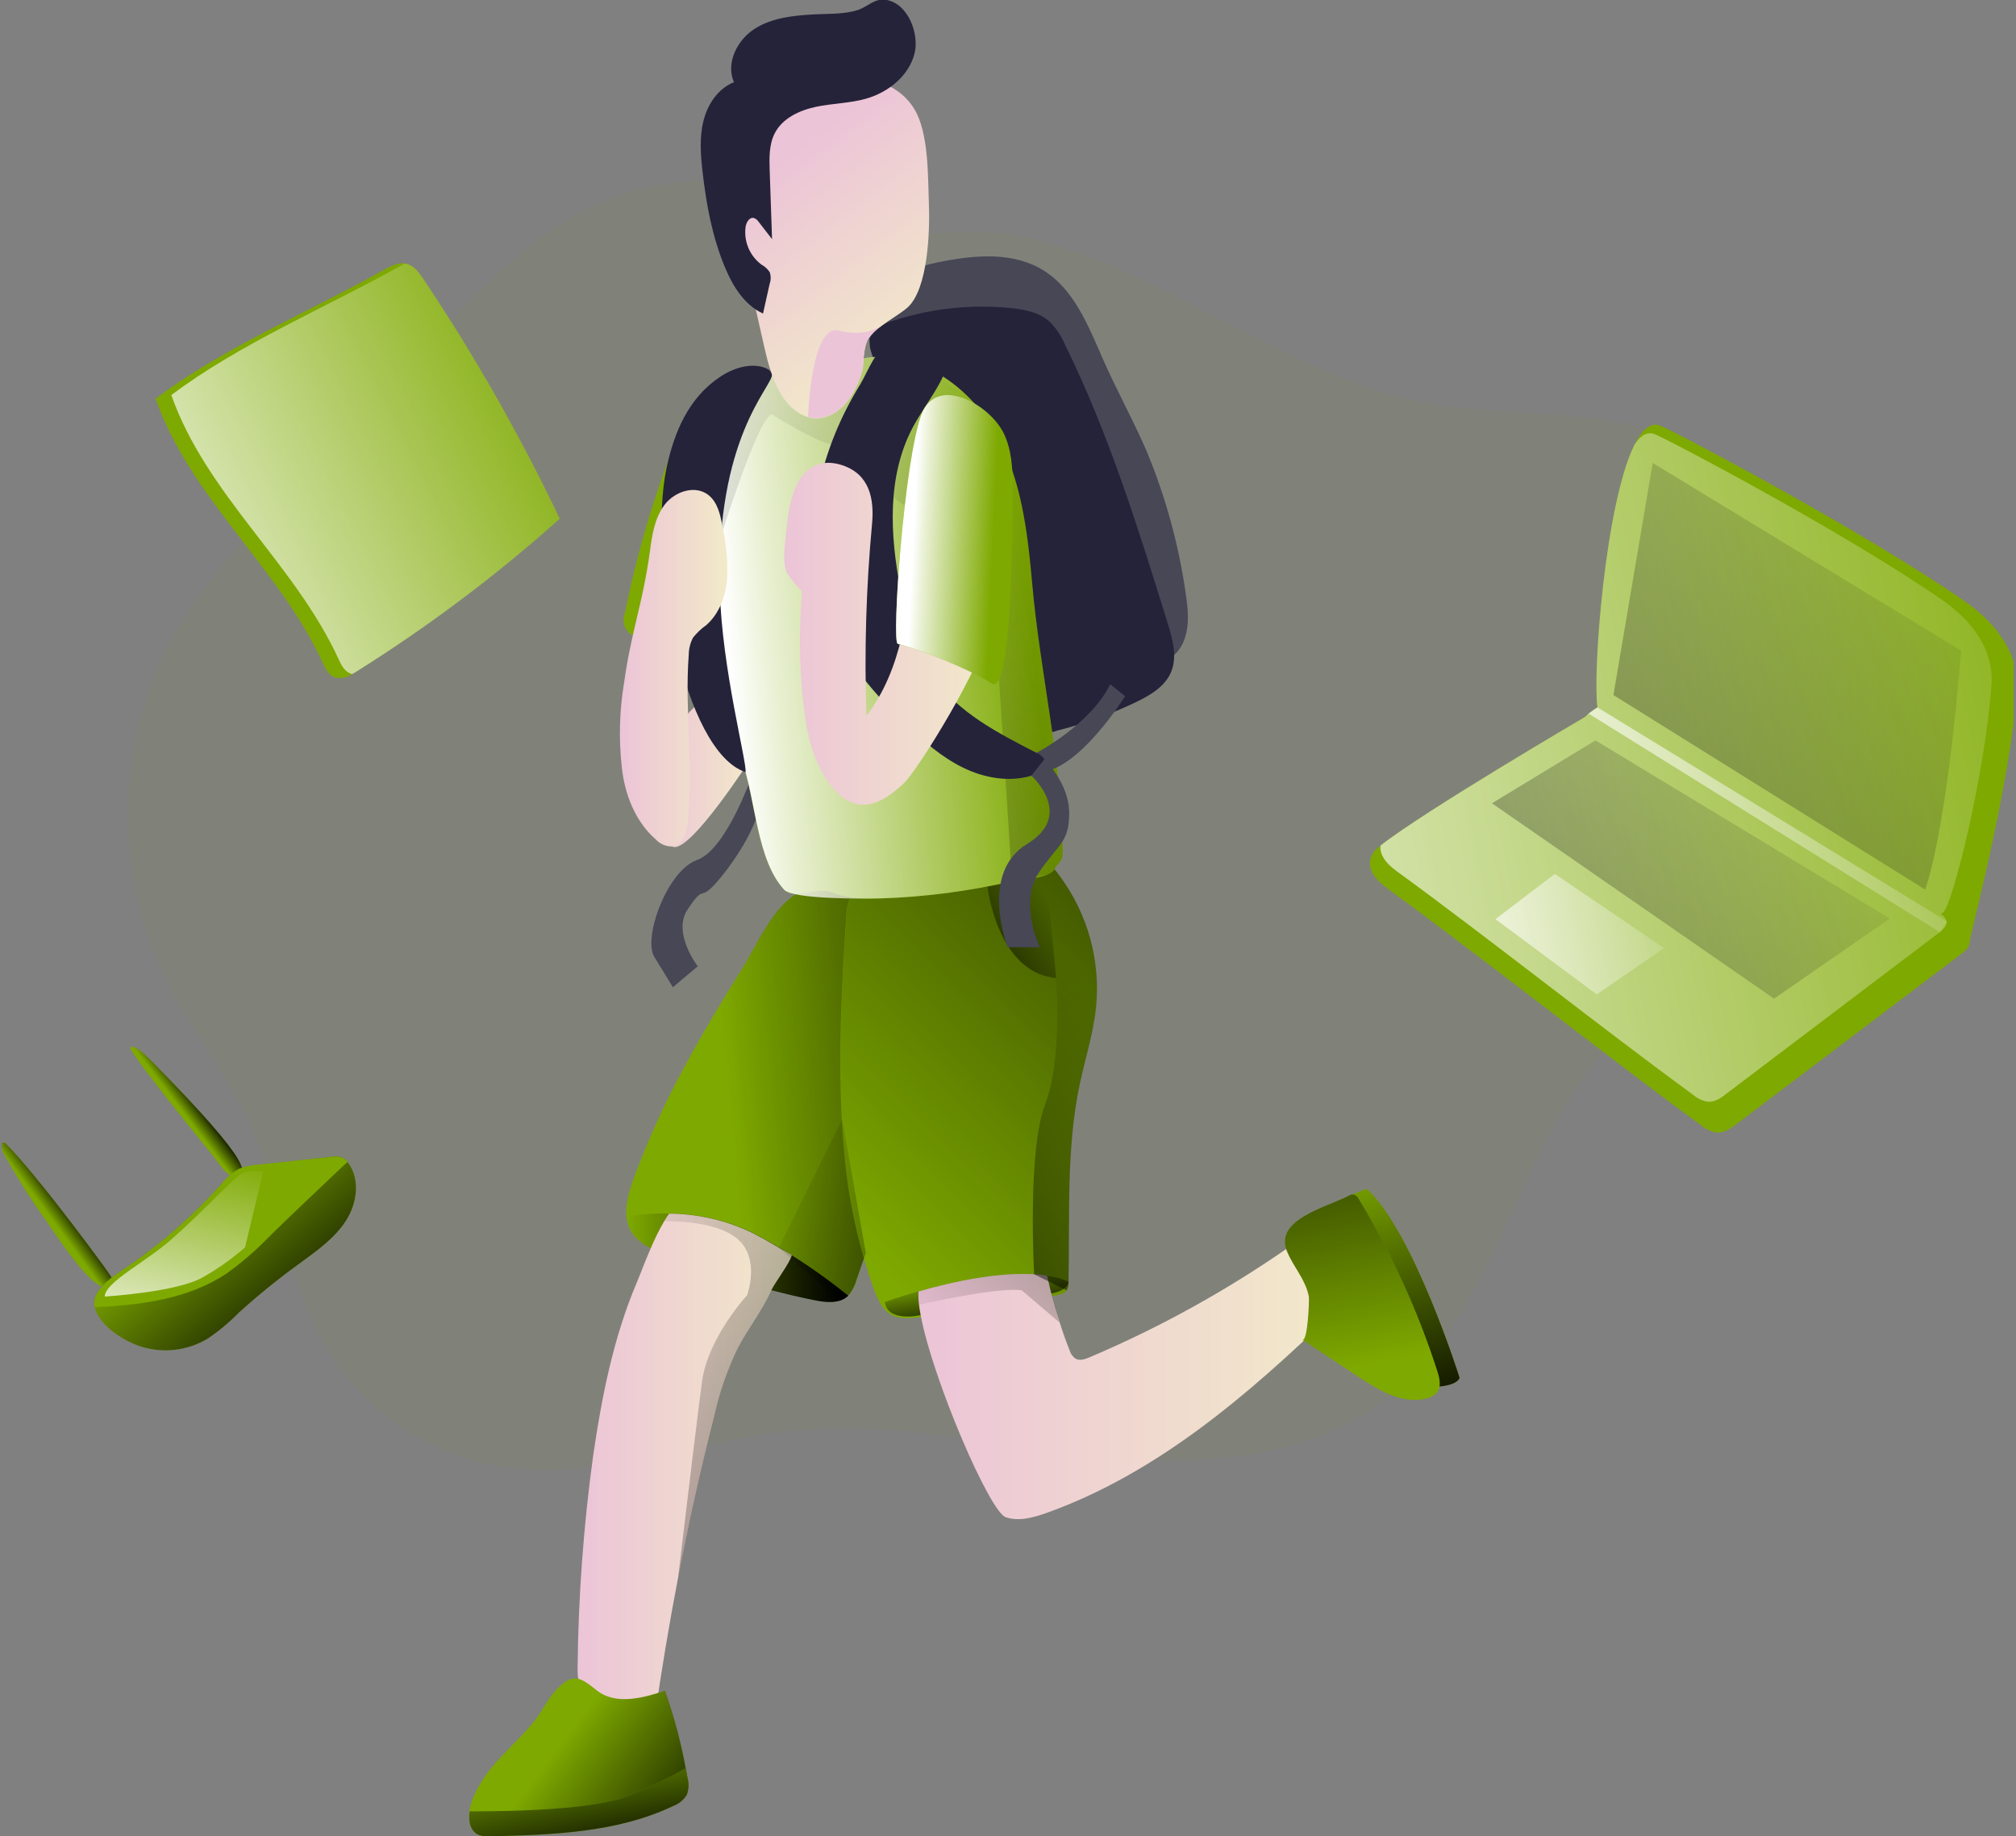 <svg width="337" height="307" viewBox="0 0 337 307" fill="none" xmlns="http://www.w3.org/2000/svg">
<rect x="0" y="0" width="337" height="307" fill="#808080" stroke="none"/>
<g clip-path="url(#clip0_1504_11332)">
<path opacity="0.05" d="M290.558 154.191C283.198 162.351 273.9 168.654 266.976 177.195C257.764 188.556 253.151 203.361 246.133 216.098C244.379 219.319 242.387 222.405 240.173 225.33C237.814 228.441 235.072 231.243 232.012 233.669C218.708 244.106 200.339 245.21 183.518 243.446C167.133 241.736 150.787 237.734 134.394 238.985L133.071 239.094C125.734 239.785 118.437 241.557 111.162 243.096C101.592 245.116 92.062 246.741 82.539 244.969C76.673 243.836 71.118 241.459 66.25 237.999C61.382 234.539 57.314 230.075 54.32 224.911C47.8 213.464 47.1 199.584 41.654 187.608C37.95 179.456 32.162 172.415 28.085 164.442C23.646 155.609 21.356 145.856 21.399 135.973C21.442 126.09 23.818 116.357 28.334 107.563C33.656 97.422 41.654 88.982 49.551 80.69L73.413 55.627C81.193 47.467 89.206 39.121 99.414 34.341C107.127 30.808 115.672 29.489 124.093 30.533C130.939 31.311 136.199 35.282 142.104 37.465C143.305 37.925 144.54 38.286 145.8 38.546C152.981 40.022 160.745 38.002 168.362 39.082C168.961 39.16 169.552 39.269 170.144 39.393C178.476 41.149 186.482 44.538 194.06 48.314C208.586 55.518 222.676 64.393 238.625 67.37C252.116 69.88 266.494 68.054 279.23 73.144C294.106 79.073 304.344 94.251 305.986 110.159C307.628 126.067 301.287 142.293 290.558 154.191Z" fill="#7EA900"/>
<path d="M228.458 198.729L225.346 199.95C225.346 199.95 227.236 200.113 230.193 205.848C233.149 211.583 240.891 229.504 240.579 231.789C240.579 231.789 243.442 231.665 243.995 230.351C244.01 230.351 236.23 205.731 228.458 198.729Z" fill="#7EA900"/>
<path d="M228.458 198.729L225.346 199.95C225.346 199.95 227.236 200.113 230.193 205.848C233.149 211.583 240.891 229.504 240.579 231.789C240.579 231.789 243.442 231.665 243.995 230.351C244.01 230.351 236.23 205.731 228.458 198.729Z" fill="url(#paint0_linear_1504_11332)"/>
<path d="M125.604 126.689C125.604 126.689 115.334 142.698 112.486 141.555C109.639 140.413 110.012 124.404 110.012 124.404L122.359 111.76L125.604 126.689Z" fill="url(#paint1_linear_1504_11332)"/>
<path d="M125.898 129.083C125.898 129.083 121.565 141.967 116.523 143.77C111.481 145.573 107.459 156.826 109.365 159.95L112.477 165.048L116.64 161.543C116.64 161.543 112.361 155.995 114.905 152.109C118.211 147.065 116.539 151.736 120.965 146.086C125.392 140.436 126.544 136.419 126.544 136.419L125.898 129.083Z" fill="#484756"/>
<path d="M105.903 197.082C104.837 200.012 103.942 203.47 105.638 206.089C106.758 207.822 108.75 208.747 110.656 209.54C118.839 212.935 127.33 215.538 136.012 217.311C137.996 217.723 140.345 217.995 141.8 216.588C142.477 215.821 142.962 214.905 143.216 213.915L149.511 195.458C153.766 183.024 158.069 170.442 164.573 158.987C165.709 156.982 166.962 154.744 166.417 152.498C165.927 150.446 163.982 148.985 161.936 148.449C156.178 146.895 149.192 149.008 143.201 148.604C139.886 148.379 136.199 147.586 133.195 149.381C129.056 151.837 126.567 157.93 124.124 161.816C120.809 167.131 117.573 172.493 114.601 178.003C111.235 184.14 108.327 190.517 105.903 197.082Z" fill="#7EA900"/>
<path d="M164.575 159.018C158.063 170.473 153.768 183.024 149.512 195.489C147.925 200.152 146.333 204.814 144.735 209.477L143.179 213.93C142.925 214.92 142.44 215.836 141.763 216.604C141.348 216.998 140.844 217.286 140.293 217.443C138.865 217.749 137.384 217.709 135.975 217.326C127.293 215.553 118.802 212.951 110.619 209.555C108.713 208.778 106.729 207.837 105.601 206.104C105.146 205.401 104.853 204.604 104.745 203.773C104.411 201.605 105.095 199.203 105.866 197.074C108.292 190.522 111.199 184.159 114.564 178.034C117.536 172.524 120.788 167.154 124.087 161.847C126.53 157.922 129.019 151.86 133.159 149.412C136.185 147.617 139.849 148.41 143.164 148.635C149.155 149.039 156.141 146.957 161.899 148.48C163.945 149.016 165.89 150.477 166.38 152.529C166.963 154.775 165.711 157.013 164.575 159.018Z" fill="url(#paint2_linear_1504_11332)"/>
<path d="M141.801 216.619C140.347 218.026 137.997 217.754 136.013 217.342C133.64 216.86 131.275 216.308 128.933 215.694C122.705 214.069 116.599 212.013 110.657 209.54C110.027 209.275 109.381 209.003 108.775 208.677C107.527 208.104 106.453 207.211 105.662 206.089C105.207 205.385 104.915 204.589 104.807 203.758L105.88 203.229C107.86 202.936 109.862 202.816 111.863 202.872C116.761 202.887 121.591 204.02 125.984 206.182C126.817 206.617 127.626 207.06 128.412 207.503C133.124 210.161 137.603 213.21 141.801 216.619Z" fill="url(#paint3_linear_1504_11332)"/>
<path d="M146.127 215.64C146.742 217.287 147.528 219.052 149.099 219.86C150.36 220.52 151.869 220.412 153.293 220.264C161.25 219.477 169.151 218.205 176.952 216.456C177.372 216.396 177.769 216.227 178.104 215.966C178.484 215.479 178.659 214.863 178.594 214.249C178.82 203.206 178.189 192.038 180.477 181.228C181.387 176.946 182.749 172.75 183.2 168.398C184.024 160.087 181.521 151.789 176.237 145.317C175.936 144.878 175.51 144.54 175.015 144.345C174.334 144.257 173.644 144.408 173.062 144.773C166.784 147.687 159.735 147.672 152.958 147.602C148.103 147.547 141.965 146.265 141.529 152.474C140.603 165.6 139.919 179.348 141.109 192.489C141.751 200.393 143.439 208.178 146.127 215.64Z" fill="#7EA900"/>
<path d="M183.223 168.398C182.772 172.75 181.411 176.946 180.5 181.228C178.213 192.038 178.843 203.206 178.617 214.249C178.651 214.759 178.547 215.27 178.314 215.725C178.266 215.816 178.203 215.897 178.127 215.966C177.793 216.227 177.396 216.396 176.976 216.456C169.174 218.205 161.273 219.477 153.316 220.264C151.892 220.412 150.383 220.52 149.123 219.86C147.567 219.083 146.789 217.287 146.151 215.64C143.462 208.178 141.775 200.393 141.132 192.489C139.942 179.348 140.627 165.6 141.553 152.474C141.988 146.257 148.127 147.547 152.982 147.602C159.758 147.672 166.807 147.687 173.086 144.773C173.667 144.408 174.358 144.257 175.039 144.345C175.534 144.54 175.959 144.878 176.26 145.317C176.595 145.721 176.914 146.094 177.217 146.545C181.853 152.838 183.993 160.622 183.223 168.398Z" fill="url(#paint4_linear_1504_11332)"/>
<path d="M165.064 148.2C165.064 148.2 166.683 162.624 176.54 163.502L174.914 146.296L165.064 148.2Z" fill="url(#paint5_linear_1504_11332)"/>
<path d="M178.617 214.249C178.617 214.311 178.617 215.71 175.715 216.246C175.411 216.3 175.077 216.347 174.711 216.378C170.766 216.743 153.868 219.86 153.868 219.86C153.868 219.86 148.352 221.15 147.916 217.668C147.916 217.668 150.157 216.844 153.51 215.889C159.252 214.249 168.292 212.213 174.96 213.246C176.215 213.431 177.443 213.768 178.617 214.249Z" fill="url(#paint6_linear_1504_11332)"/>
<path d="M158.933 65.536C158.847 65.808 158.372 65.652 158.349 65.365C158.326 65.077 158.575 64.852 158.793 64.673C162.099 62.071 166.267 60.813 170.463 61.153C171.264 61.165 172.045 61.408 172.711 61.852C173.27 62.365 173.697 63.005 173.956 63.717C179.764 76.682 184.169 90.229 187.097 104.128C187.649 106.739 188.443 109.747 190.886 110.812C193.492 111.954 196.62 110.035 197.771 107.431C198.923 104.828 198.612 101.851 198.184 99.046C197.02 91.02 194.869 83.169 191.781 75.67C189.462 70.261 186.583 65.116 184.249 59.769C181.915 54.423 179.527 48.408 174.509 45.252C169.49 42.097 163.274 42.61 157.555 43.698C152.607 44.639 147.037 46.581 145.325 51.306C143.94 55.13 145.784 59.552 148.849 62.186C151.915 64.821 155.968 66.072 159.952 66.888C161.182 67.218 162.467 67.287 163.725 67.09" fill="#484756"/>
<path d="M168.759 51.478C171.171 51.703 173.708 52.185 175.497 53.809C176.57 54.907 177.427 56.196 178.026 57.609C185.347 72.46 190.279 88.353 195.189 104.167C196.021 106.864 196.846 109.848 195.725 112.436C194.683 114.822 192.24 116.252 189.89 117.379C185.655 119.414 181.223 121.016 176.664 122.158C176.083 122.436 175.417 122.474 174.808 122.264C174.2 122.055 173.698 121.615 173.412 121.039C169.638 115.848 167.141 109.864 164.69 103.942L148.749 65.513C147.87 63.391 145.411 59.715 145.364 57.399C145.31 54.609 147.504 54.182 149.97 53.413C156.042 51.526 162.43 50.868 168.759 51.478Z" fill="#25233A"/>
<path d="M111.342 77.985C108.421 85.984 106.117 94.194 104.448 102.543C104.301 102.92 104.231 103.323 104.244 103.727C104.256 104.131 104.351 104.529 104.522 104.896C104.693 105.263 104.936 105.591 105.238 105.861C105.54 106.131 105.893 106.338 106.277 106.467L113.613 111.076C115.169 112.055 117.332 113.003 118.702 111.768C119.596 110.99 119.651 109.599 119.627 108.395C119.503 99.24 119.14 90.093 118.538 80.954C118.39 78.747 119.557 70.727 116.757 69.973C113.956 69.219 112.088 75.949 111.342 77.985Z" fill="#7EA900"/>
<path d="M134.635 61.93C129.57 62.365 124.202 63.08 120.28 66.305C119.06 67.335 117.984 68.524 117.083 69.841C113.615 74.775 111.876 80.714 112.135 86.736C112.352 91.345 113.737 95.813 115.114 100.22C117.931 109.227 120.747 118.241 123.992 127.108C126.326 133.598 126.396 143.677 131.087 148.759C132.565 150.353 136.922 148.293 138.93 149.148C141.52 150.252 144.422 150.283 147.239 150.197C154.629 149.962 161.977 149.002 169.179 147.33C170.953 146.91 175.403 146.91 176.259 145.317C176.804 144.33 177.628 143.949 177.628 142.822C177.675 128.212 173.816 112.203 172.556 97.639C171.778 88.943 170.743 79.991 166.456 72.382C162.169 64.774 153.906 58.775 145.185 59.785C142.088 60.158 137.731 61.658 134.635 61.93Z" fill="#7EA900"/>
<path d="M177.628 142.822C177.628 143.949 176.804 144.33 176.259 145.317C175.93 145.788 175.45 146.134 174.897 146.296C173.283 146.751 171.629 147.05 169.957 147.189C169.677 147.228 169.42 147.275 169.179 147.322C161.977 148.994 154.629 149.954 147.239 150.189C144.422 150.275 132.565 150.345 131.087 148.751C126.419 143.669 126.365 133.59 123.992 127.1C120.747 118.233 117.931 109.226 115.114 100.212C113.737 95.805 112.352 91.337 112.135 86.728C111.876 80.706 113.615 74.767 117.083 69.833C117.984 68.516 119.06 67.327 120.28 66.297C122.116 64.839 124.236 63.78 126.505 63.189C129.161 62.509 131.875 62.079 134.612 61.907C137.724 61.635 142.065 60.119 145.161 59.762C146.29 59.63 147.43 59.614 148.561 59.715C150.918 59.942 153.213 60.6 155.33 61.658C157.519 62.737 159.531 64.141 161.298 65.823C163.328 67.73 165.057 69.934 166.425 72.359C170.712 79.967 171.778 88.92 172.524 97.616C173.816 112.226 177.675 128.212 177.628 142.822Z" fill="url(#paint7_linear_1504_11332)"/>
<path d="M177.63 142.822C177.63 143.949 176.805 144.33 176.261 145.317C175.932 145.788 175.451 146.134 174.899 146.296L169.959 147.197L169.181 147.329L165.82 95.129L147.622 81.918C147.622 81.918 142.362 74.418 139.733 74.418C137.103 74.418 129.05 69.282 129.05 69.282C126.794 69.499 120.492 89.736 120.492 89.736L122.64 67.347L126.53 63.189L131.089 59.653L145.187 59.762L148.586 59.715L153.06 59.653L155.394 61.658L158.825 64.65L161.362 65.823C163.392 67.73 165.121 69.934 166.489 72.359C170.776 79.967 171.841 88.92 172.588 97.616C173.818 112.226 177.677 128.212 177.63 142.822Z" fill="url(#paint8_linear_1504_11332)"/>
<path d="M173.265 125.857C173.265 125.857 182.236 121.194 185.589 114.395L188.071 116.384C188.071 116.384 180.197 129.082 173.623 129.082C167.049 129.082 173.265 125.857 173.265 125.857Z" fill="#484756"/>
<path d="M143.73 64.378C137.381 74.675 134.082 87.56 137 99.295C139.147 107.897 145.115 115.024 151.51 121.171C154.358 123.906 157.376 126.549 160.916 128.297C164.456 130.046 168.627 130.815 172.408 129.681C173.676 129.3 175.115 128.126 174.571 126.945C174.268 126.448 173.808 126.065 173.264 125.857C166.923 122.616 160.31 119.197 156.147 113.423C152.988 109.04 151.479 103.685 150.499 98.385C148.771 89.409 148.274 79.664 152.522 71.566C154.646 67.51 157.921 63.943 158.847 59.459C158.901 59.179 150.219 56.879 149.207 57.127C146.476 57.912 145.107 62.132 143.73 64.378ZM111.403 78.304C108.291 93.552 114.212 125.647 124.63 129.082C124.871 127.427 120.685 111.83 120.327 98.735C119.635 73.159 128.948 64.867 129.064 62.629C129.119 61.518 125.244 59.746 120.335 63.026C115.083 66.531 112.671 72.297 111.403 78.304Z" fill="#25233A"/>
<path d="M145.77 87.638C144.778 98.279 144.466 108.974 144.836 119.655C150.796 111.946 151.885 101.657 152.749 91.958C154.896 92.407 156.965 93.172 158.887 94.228C159.847 94.762 160.677 95.501 161.32 96.391C161.962 97.281 162.402 98.302 162.606 99.38C162.77 100.585 166.037 102.691 165.804 103.872C164.333 111.247 153.449 128.67 151.13 130.901C147.186 134.67 143.296 136.17 139.608 132.152C135.92 128.134 134.769 122.438 134.224 117.021C133.612 110.956 133.568 104.847 134.092 98.774C134.092 99.155 131.594 96.054 131.439 95.564C130.855 93.754 131.143 91.679 131.33 89.813C131.657 86.705 131.968 82.742 133.757 80.037C135.415 77.527 137.959 76.828 140.822 77.783C145.35 79.299 146.175 83.379 145.77 87.638Z" fill="url(#paint9_linear_1504_11332)"/>
<path d="M104.286 114.418C105.484 105.574 107.445 100.997 108.643 92.16C109.009 89.448 109.421 86.596 111.094 84.389C112.767 82.182 116.104 81.055 118.314 82.679C119.948 83.868 120.422 86.068 120.772 88.057C121.403 90.908 121.664 93.828 121.55 96.746C121.317 99.652 120.243 102.605 118.049 104.517C117.222 105.1 116.483 105.798 115.855 106.592C115.388 107.479 115.14 108.465 115.132 109.467C114.432 118.793 115.956 128.173 114.968 137.444C114.789 139.146 114.19 141.213 112.487 141.509C111.958 141.533 111.431 141.443 110.941 141.244C110.45 141.046 110.009 140.744 109.647 140.358C106.146 137.312 104.372 132.665 103.921 128.049C103.431 123.494 103.554 118.894 104.286 114.371" fill="url(#paint10_linear_1504_11332)"/>
<path d="M223.447 218.391C223.343 218.891 223.068 219.339 222.669 219.657C208.61 233.226 193.361 246.344 174.953 252.927C172.751 253.704 170.285 254.411 168.098 253.634C165.43 252.701 155.93 230.685 153.9 219.86C153.783 219.246 153.689 218.671 153.627 218.142C153.529 217.398 153.501 216.646 153.542 215.896C159.283 214.256 168.324 212.22 174.992 213.254L175.186 213.946C175.186 214.031 175.225 214.109 175.241 214.194C175.396 214.886 175.567 215.57 175.746 216.254C176.166 217.893 176.641 219.518 177.155 221.126C177.642 222.681 178.184 224.204 178.781 225.696C178.938 226.269 179.283 226.772 179.761 227.126C180.477 227.545 181.379 227.235 182.142 226.908C193.906 221.914 205.118 215.71 215.596 208.397C216.044 207.99 216.633 207.772 217.238 207.791C217.915 207.899 218.343 208.568 218.677 209.182C220.145 211.86 221.618 214.539 223.097 217.217C223.318 217.569 223.439 217.975 223.447 218.391Z" fill="url(#paint11_linear_1504_11332)"/>
<path d="M132.355 209.819C132.114 211.016 129.422 214.591 128.932 215.694C127.423 219.098 124.987 222.16 123.252 225.502C121.527 229.109 120.221 232.903 119.362 236.809C117.08 245.751 115.073 254.753 113.34 263.814C111.852 271.555 110.555 279.326 109.45 287.128C105.934 286.418 102.521 285.272 99.289 283.717C98.538 283.416 97.867 282.945 97.329 282.341C96.59 281.385 96.551 280.072 96.551 278.86C96.667 266.957 97.54 255.074 99.165 243.282C100.596 233.459 102.557 223.574 106.447 214.412C106.961 213.207 107.778 210.985 108.781 208.676C109.435 207.133 110.18 205.631 111.014 204.177C111.286 203.718 111.559 203.299 111.839 202.91C116.737 202.926 121.566 204.058 125.96 206.221C126.792 206.656 127.602 207.099 128.387 207.542C129.01 207.93 132.355 209.819 132.355 209.819Z" fill="url(#paint12_linear_1504_11332)"/>
<path d="M225.36 199.949C225.648 199.75 226.001 199.666 226.348 199.716C226.69 199.849 226.968 200.108 227.126 200.439C232.606 209.482 237.013 219.132 240.259 229.193C240.632 230.367 240.967 231.75 240.259 232.737C239.802 233.271 239.181 233.64 238.493 233.786C234.541 234.843 230.565 232.48 227.157 230.227L217.681 223.963C218.591 224.561 218.902 217.287 218.786 216.712C218.202 213.845 216.273 211.894 215.183 209.298C212.873 203.928 221.501 201.923 225.36 199.949ZM99.772 282.606C102.884 285.077 107.389 283.919 111.139 282.652C112.822 287.39 114.087 292.266 114.92 297.224C115.173 298.157 115.13 299.145 114.796 300.052C114.252 300.926 113.43 301.592 112.461 301.941C103.079 306.394 92.334 306.736 81.948 306.992C81.312 307.052 80.671 306.98 80.065 306.782C78.003 305.951 78.159 302.967 78.96 300.9C81.24 295.009 85.806 292.242 89.471 287.517C90.747 285.87 91.572 283.997 93.026 282.458C95.773 279.567 96.987 280.383 99.772 282.606Z" fill="#7EA900"/>
<path d="M225.36 199.949C225.648 199.75 226.001 199.666 226.349 199.716C226.691 199.849 226.969 200.108 227.127 200.439C232.606 209.482 237.014 219.132 240.26 229.193C240.633 230.367 240.968 231.75 240.26 232.737C239.802 233.271 239.182 233.64 238.493 233.786C234.541 234.843 230.565 232.48 227.158 230.227L217.681 223.963C218.592 224.561 218.903 217.287 218.786 216.712C218.203 213.845 216.273 211.894 215.184 209.298C212.873 203.928 221.501 201.923 225.36 199.949Z" fill="url(#paint13_linear_1504_11332)"/>
<path d="M114.797 300.053C114.254 300.927 113.432 301.592 112.463 301.941C103.08 306.394 92.336 306.736 81.949 306.992C81.314 307.052 80.673 306.98 80.066 306.783C78.588 306.184 78.254 304.451 78.51 302.811C78.595 302.157 78.76 301.515 79.001 300.9C81.28 295.009 85.847 292.242 89.511 287.517C90.787 285.87 91.612 283.997 93.067 282.458C95.806 279.567 97.019 280.383 99.805 282.606C102.917 285.077 107.422 283.919 111.172 282.652C112.751 287.13 113.956 291.731 114.774 296.408C114.828 296.68 114.875 296.952 114.922 297.224C115.175 298.157 115.131 299.145 114.797 300.053Z" fill="url(#paint14_linear_1504_11332)"/>
<path d="M0.067 191.847C0.003 191.728 -0.016 191.59 0.013 191.458C0.042 191.326 0.117 191.209 0.225 191.127C0.333 191.046 0.467 191.005 0.602 191.013C0.737 191.021 0.864 191.077 0.962 191.171C6.408 196.611 18.265 212.83 18.522 213.335C18.687 213.62 18.744 213.956 18.681 214.281C18.618 214.605 18.44 214.896 18.179 215.099C15.76 216.536 9.131 206.076 7.972 204.46C5.069 200.429 2.428 196.216 0.067 191.847ZM21.89 175.488C21.54 174.843 22.381 174.4 25.065 177.112C43.208 195.461 41.286 196.409 39.256 196.696C37.988 196.89 36.144 193.844 35.506 193.106C32.487 189.414 23.135 177.796 21.89 175.488Z" fill="#7EA900"/>
<path d="M0.067 191.847C0.003 191.728 -0.016 191.59 0.013 191.458C0.042 191.326 0.117 191.209 0.225 191.127C0.333 191.046 0.467 191.005 0.602 191.013C0.737 191.021 0.864 191.077 0.962 191.171C6.408 196.611 18.265 212.829 18.522 213.335C18.687 213.62 18.744 213.956 18.681 214.281C18.618 214.605 18.44 214.895 18.179 215.099C15.76 216.536 9.131 206.076 7.972 204.46C5.069 200.429 2.428 196.216 0.067 191.847Z" fill="url(#paint15_linear_1504_11332)"/>
<path d="M21.892 175.488C21.542 174.843 22.382 174.4 25.066 177.112C43.209 195.461 41.288 196.409 39.257 196.696C37.989 196.89 36.145 193.844 35.507 193.106C32.488 189.414 23.137 177.796 21.892 175.488Z" fill="url(#paint16_linear_1504_11332)"/>
<path d="M57.852 204.04C56.04 206.885 53.223 208.913 50.5 210.91C46.826 213.54 43.306 216.378 39.958 219.412C38.356 221.051 36.591 222.522 34.691 223.803C33.068 224.769 31.263 225.391 29.389 225.629C27.515 225.867 25.612 225.716 23.799 225.186C20.936 224.331 17.061 221.953 15.941 218.969C15.887 218.822 15.843 218.671 15.808 218.518C15.139 215.41 19.566 212.977 21.83 211.392C27.374 207.529 32.45 203.035 36.955 198.002C37.775 196.952 38.796 196.075 39.958 195.422C40.965 195.007 42.036 194.768 43.125 194.715L55.402 193.409C56.042 193.28 56.705 193.334 57.316 193.565C57.623 193.731 57.889 193.965 58.094 194.248C58.16 194.331 58.223 194.416 58.28 194.505C60.233 197.279 59.657 201.196 57.852 204.04Z" fill="#7EA900"/>
<path d="M57.852 204.04C56.04 206.885 53.223 208.913 50.5 210.91C46.826 213.54 43.306 216.378 39.958 219.412C38.356 221.051 36.591 222.522 34.691 223.803C33.068 224.769 31.263 225.391 29.389 225.629C27.515 225.867 25.612 225.716 23.799 225.186C20.936 224.331 17.061 221.953 15.941 218.969C15.887 218.822 15.843 218.671 15.808 218.518C15.139 215.41 19.566 212.977 21.83 211.392C27.374 207.529 32.45 203.035 36.955 198.002C37.775 196.952 38.796 196.075 39.958 195.422C40.965 195.007 42.036 194.768 43.125 194.715L55.402 193.409C56.042 193.28 56.705 193.334 57.316 193.565C57.623 193.731 57.889 193.965 58.094 194.248C58.16 194.331 58.223 194.416 58.28 194.505C60.233 197.279 59.657 201.196 57.852 204.04Z" fill="url(#paint17_linear_1504_11332)"/>
<path d="M58.123 194.248C57.804 194.513 57.532 194.738 57.345 194.932C53.066 199.028 48.701 203.046 44.515 207.234C42.465 209.315 40.236 211.213 37.856 212.908C31.46 217.174 23.618 218.169 15.838 218.542C15.168 215.433 19.596 213.001 21.86 211.415C27.403 207.552 32.479 203.059 36.984 198.025C37.793 196.97 38.803 196.085 39.956 195.422C40.964 195.007 42.035 194.768 43.123 194.715L55.4 193.409C56.04 193.28 56.703 193.334 57.314 193.565C57.633 193.728 57.909 193.962 58.123 194.248Z" fill="#7EA900"/>
<path d="M17.504 216.754C17.504 216.754 29.462 216.047 33.842 213.568C36.386 212.144 38.772 210.456 40.961 208.532L44.011 195.826C42.84 195.663 41.647 195.761 40.518 196.114C39.257 196.696 33.959 202.533 28.645 207.203C24.234 211.073 17.582 214.345 17.504 216.754Z" fill="url(#paint18_linear_1504_11332)"/>
<path d="M151.714 51.4C150.718 52.293 148.866 53.358 147.333 54.508C146.451 55.097 145.693 55.852 145.1 56.731C144.221 58.34 144.392 61.09 144.175 61.868C142.408 68.085 138.783 70.183 136.021 69.919C135.698 69.894 135.38 69.831 135.072 69.732C130.575 68.287 128.886 62.94 127.836 58.34C126.786 53.739 125.728 49.014 124.67 44.351C123.697 40.069 122.717 35.756 122.616 31.365C122.514 26.974 123.339 22.459 125.728 18.775C126.701 17.224 127.996 15.9 129.524 14.89C132.03 13.297 135.095 12.854 138.083 12.659C143.373 12.317 149.862 13.25 152.865 18.27C155.285 22.296 155.106 29.648 155.277 34.147C155.448 38.647 155.137 48.299 151.714 51.4Z" fill="url(#paint19_linear_1504_11332)"/>
<path d="M152.881 8.921C151.947 12.667 148.516 15.426 144.797 16.491C142.082 17.268 139.203 17.268 136.433 17.851C133.663 18.433 130.824 19.747 129.524 22.249C128.544 24.138 128.591 26.368 128.661 28.466L129.058 39.976L126.801 37.069C126.621 36.779 126.347 36.559 126.023 36.447C125.284 36.253 124.755 37.163 124.638 37.916C124.475 39.116 124.636 40.337 125.107 41.453C125.578 42.569 126.341 43.537 127.315 44.258C127.857 44.552 128.319 44.973 128.661 45.486C128.883 46.12 128.883 46.81 128.661 47.444L127.548 52.418C124.436 51.003 122.476 47.825 121.168 44.646C119.076 39.611 118.056 34.186 117.45 28.769C117.123 25.933 116.897 23.019 117.59 20.221C118.282 17.423 120.048 14.781 122.693 13.74C121.285 10.569 123.215 6.699 126.132 4.826C129.05 2.953 132.675 2.588 136.145 2.401C138.479 2.285 141.195 2.401 143.42 1.663C145.186 1.064 146.166 -0.311 148.088 -0.031C151.885 0.583 153.682 5.758 152.881 8.921Z" fill="#25233A"/>
<path d="M150.056 107.618C154.319 108.776 162.1 111.869 165.803 114.278C169.195 116.485 169.296 87.078 169.281 81.366C169.281 78.312 169.11 75.149 167.779 72.421C165.445 67.642 156.576 62.552 154.024 69.313C151.122 76.983 149.029 107.338 150.056 107.618Z" fill="#7EA900"/>
<path d="M150.056 107.618C154.319 108.776 162.1 111.869 165.803 114.278C169.195 116.485 169.296 87.078 169.281 81.366C169.281 78.312 169.11 75.149 167.779 72.421C165.445 67.642 156.576 62.552 154.024 69.313C151.122 76.983 149.029 107.338 150.056 107.618Z" fill="url(#paint20_linear_1504_11332)"/>
<path d="M172.409 129.681C172.409 129.681 179.738 136.224 171.678 141.105C163.617 145.985 168.433 158.357 168.433 158.357H173.802C173.802 158.357 170.293 150.92 173.584 145.993C176.875 141.066 178.726 140.965 178.726 135.929C178.726 130.893 174.572 126.945 174.572 126.945L172.409 129.681Z" fill="#484756"/>
<path d="M147.334 54.477C146.452 55.066 145.694 55.821 145.101 56.7C144.222 58.308 144.393 61.059 144.175 61.837C142.409 68.054 138.783 70.152 136.021 69.888L135.072 69.701C135.072 69.701 135.57 54.026 140.246 55.262C144.922 56.498 147.326 54.392 147.326 54.392L147.334 54.477Z" fill="url(#paint21_linear_1504_11332)"/>
<path d="M183.223 168.398C182.772 172.75 181.411 176.946 180.5 181.228C178.213 192.038 178.843 203.206 178.617 214.249C178.652 214.759 178.547 215.269 178.314 215.725L172.868 213.029C172.868 213.029 171.716 192.388 174.688 184.71C177.661 177.032 176.54 163.517 176.54 163.517L174.914 146.296L177.248 146.545C181.873 152.842 184.002 160.626 183.223 168.398Z" fill="url(#paint22_linear_1504_11332)"/>
<path d="M144.734 209.492L143.178 213.945C142.924 214.936 142.439 215.852 141.762 216.619C141.348 217.013 140.843 217.301 140.292 217.458L130.178 208.591L140.782 187.134L144.734 209.492Z" fill="url(#paint23_linear_1504_11332)"/>
<path d="M132.357 209.819C132.115 211.016 129.423 214.591 128.933 215.694C127.424 219.098 124.989 222.16 123.254 225.502C121.528 229.109 120.223 232.903 119.364 236.809C117.081 245.751 115.074 254.753 113.342 263.814C114.898 250.743 116.796 234.975 117.364 230.872C118.391 223.551 124.888 216.526 124.888 216.526C124.888 216.526 127.152 210.402 123.269 207.114C119.387 203.827 110.984 204.177 110.984 204.177C111.257 203.718 111.529 203.299 111.809 202.91C116.707 202.926 121.537 204.058 125.93 206.221C126.763 206.656 127.572 207.099 128.358 207.542C129.011 207.93 132.357 209.819 132.357 209.819Z" fill="url(#paint24_linear_1504_11332)"/>
<path d="M177.131 221.119L170.806 215.725C166.916 215.073 153.604 218.142 153.604 218.142C153.506 217.398 153.477 216.646 153.518 215.896C159.26 214.257 168.301 212.221 174.968 213.254L175.163 213.946L177.131 221.119Z" fill="url(#paint25_linear_1504_11332)"/>
<path d="M318.574 105.574C318.613 105.706 318.706 105.745 318.574 105.574V105.574Z" fill="#7EA900"/>
<path d="M114.797 300.052C114.254 300.926 113.432 301.592 112.463 301.941C103.08 306.394 92.336 306.736 81.949 306.992C81.314 307.052 80.673 306.98 80.066 306.782C78.588 306.184 78.254 304.451 78.51 302.811C79.732 302.811 98.521 303.006 105.157 300.185C112.02 297.27 114.494 295.662 114.494 295.662L114.774 296.439C114.828 296.711 114.875 296.983 114.922 297.255C115.168 298.178 115.125 299.155 114.797 300.052Z" fill="#7EA900"/>
<path d="M114.797 300.052C114.254 300.926 113.432 301.592 112.463 301.941C103.08 306.394 92.336 306.736 81.949 306.992C81.314 307.052 80.673 306.98 80.066 306.782C78.588 306.184 78.254 304.451 78.51 302.811C79.732 302.811 98.521 303.006 105.157 300.185C112.02 297.27 114.494 295.662 114.494 295.662L114.774 296.439C114.828 296.711 114.875 296.983 114.922 297.255C115.168 298.178 115.125 299.155 114.797 300.052Z" fill="url(#paint26_linear_1504_11332)"/>
<path d="M319.147 156.881C319.186 157.013 319.28 157.052 319.147 156.881V156.881ZM337.135 115.514C337.594 109.196 333.618 104.113 328.406 100.5C311.289 88.625 279.336 71.784 277.438 71.124C275.882 70.572 274.442 71.901 273.213 74.372C268.327 84.211 266.211 112.53 267.036 118.265C266.263 118.683 265.562 119.221 264.958 119.858C264.958 119.858 238.319 135.447 230.772 141.354L230.43 141.626C228.617 143.087 227.994 145.675 231.815 148.457C247.429 159.834 268.693 176.675 284.308 188.091C285.064 188.757 285.995 189.194 286.992 189.35C288.229 189.427 289.326 188.642 290.322 187.889L328.009 159.352C328.647 158.87 329.347 158.233 329.246 157.44C329.192 156.811 335.96 131.709 337.135 115.514Z" fill="#7EA900"/>
<path d="M332.902 114.48C333.33 108.511 329.58 103.709 324.655 100.297C308.527 89.083 278.301 73.175 276.511 72.546C275.305 72.126 274.177 72.849 273.212 74.372C268.326 84.21 266.21 112.529 267.035 118.265C266.263 118.683 265.561 119.22 264.958 119.858C264.958 119.858 238.318 135.447 230.771 141.353C230.624 142.589 231.3 144.065 233.409 145.596C248.191 156.344 268.249 172.252 282.992 183C283.708 183.628 284.587 184.04 285.528 184.189C286.703 184.259 287.746 183.521 288.641 182.806L324.235 155.855C324.842 155.396 325.503 154.798 325.41 154.044C325.337 153.775 325.21 153.523 325.036 153.305C324.862 153.087 324.645 152.908 324.398 152.777C324.539 152.715 324.674 152.643 324.803 152.56C326.304 151.588 331.789 129.782 332.902 114.48ZM315.91 153.554C315.91 153.679 316.035 153.717 315.91 153.554V153.554Z" fill="url(#paint27_linear_1504_11332)"/>
<path d="M319.146 156.881C319.185 157.013 319.278 157.052 319.146 156.881V156.881Z" fill="#7EA900"/>
<path d="M267.035 118.265L325.472 154.044L324.297 155.855L265.564 119.306L267.035 118.265Z" fill="url(#paint28_linear_1504_11332)"/>
<path d="M276.272 77.395L327.823 108.76C327.823 108.76 325.769 136.737 321.832 148.728L269.705 116.197L276.272 77.395Z" fill="url(#paint29_linear_1504_11332)"/>
<path d="M249.398 134.289L266.702 123.782L315.911 153.554L296.554 166.952L249.398 134.289Z" fill="url(#paint30_linear_1504_11332)"/>
<path d="M259.91 146.102L278.17 158.505L266.92 166.237L249.982 153.663L259.91 146.102Z" fill="url(#paint31_linear_1504_11332)"/>
<path d="M93.563 86.726C82.956 96.206 71.561 104.767 59.502 112.317L58.879 112.69C58.448 112.999 57.952 113.205 57.429 113.294C56.906 113.383 56.37 113.352 55.86 113.203C54.896 112.799 54.398 111.765 53.962 110.817C46.602 94.824 31.913 83.4 26 66.653C37.32 58.096 51.822 52.066 64.255 45.072C65.306 44.481 66.48 43.875 67.647 44.023C67.752 44.033 67.856 44.051 67.959 44.077C69.203 44.388 70.028 45.522 70.736 46.579C79.314 59.389 86.943 72.806 93.563 86.726Z" fill="#7EA900"/>
<path d="M93.564 86.726C82.957 96.206 71.562 104.767 59.503 112.317L58.88 112.69C58.747 112.661 58.617 112.619 58.491 112.566C57.526 112.162 57.029 111.121 56.593 110.173C49.233 94.187 34.544 82.763 28.639 66.055C39.959 57.506 54.461 51.421 66.894 44.474C67.143 44.334 67.4 44.194 67.672 44.069C67.777 44.08 67.881 44.098 67.983 44.124C69.228 44.435 70.053 45.569 70.761 46.626C79.328 59.421 86.95 72.823 93.564 86.726Z" fill="url(#paint32_linear_1504_11332)"/>
</g>
<defs>
<linearGradient id="paint0_linear_1504_11332" x1="228.551" y1="194.238" x2="242.216" y2="240.967" gradientUnits="userSpaceOnUse">
<stop stop-opacity="0"/>
<stop offset="0.97"/>
</linearGradient>
<linearGradient id="paint1_linear_1504_11332" x1="109.997" y1="126.689" x2="125.604" y2="126.689" gradientUnits="userSpaceOnUse">
<stop stop-color="#ECC4D7"/>
<stop offset="0.42" stop-color="#EFD4D1"/>
<stop offset="1" stop-color="#F2EAC9"/>
</linearGradient>
<linearGradient id="paint2_linear_1504_11332" x1="121.924" y1="184.547" x2="185.004" y2="178.409" gradientUnits="userSpaceOnUse">
<stop stop-opacity="0"/>
<stop offset="0.97"/>
</linearGradient>
<linearGradient id="paint3_linear_1504_11332" x1="104.783" y1="210.278" x2="141.801" y2="210.278" gradientUnits="userSpaceOnUse">
<stop stop-opacity="0"/>
<stop offset="0.97"/>
</linearGradient>
<linearGradient id="paint4_linear_1504_11332" x1="139.211" y1="204.48" x2="245.107" y2="94.955" gradientUnits="userSpaceOnUse">
<stop stop-opacity="0"/>
<stop offset="0.97"/>
</linearGradient>
<linearGradient id="paint5_linear_1504_11332" x1="176.447" y1="151.821" x2="157.843" y2="165.115" gradientUnits="userSpaceOnUse">
<stop stop-opacity="0"/>
<stop offset="0.97"/>
</linearGradient>
<linearGradient id="paint6_linear_1504_11332" x1="162.737" y1="212.695" x2="164.274" y2="222.246" gradientUnits="userSpaceOnUse">
<stop stop-opacity="0"/>
<stop offset="0.97"/>
</linearGradient>
<linearGradient id="paint7_linear_1504_11332" x1="172.299" y1="102.753" x2="120.017" y2="107.434" gradientUnits="userSpaceOnUse">
<stop stop-color="white" stop-opacity="0"/>
<stop offset="0.84" stop-color="white" stop-opacity="0.84"/>
<stop offset="0.97" stop-color="white"/>
</linearGradient>
<linearGradient id="paint8_linear_1504_11332" x1="173.11" y1="63.228" x2="-11.316" y2="401.831" gradientUnits="userSpaceOnUse">
<stop stop-opacity="0"/>
<stop offset="0.97"/>
</linearGradient>
<linearGradient id="paint9_linear_1504_11332" x1="131.089" y1="105.955" x2="165.82" y2="105.955" gradientUnits="userSpaceOnUse">
<stop stop-color="#ECC4D7"/>
<stop offset="0.42" stop-color="#EFD4D1"/>
<stop offset="1" stop-color="#F2EAC9"/>
</linearGradient>
<linearGradient id="paint10_linear_1504_11332" x1="103.633" y1="111.76" x2="121.613" y2="111.76" gradientUnits="userSpaceOnUse">
<stop stop-color="#ECC4D7"/>
<stop offset="0.42" stop-color="#EFD4D1"/>
<stop offset="1" stop-color="#F2EAC9"/>
</linearGradient>
<linearGradient id="paint11_linear_1504_11332" x1="153.487" y1="230.872" x2="223.447" y2="230.872" gradientUnits="userSpaceOnUse">
<stop stop-color="#ECC4D7"/>
<stop offset="0.42" stop-color="#EFD4D1"/>
<stop offset="1" stop-color="#F2EAC9"/>
</linearGradient>
<linearGradient id="paint12_linear_1504_11332" x1="96.629" y1="245.023" x2="132.355" y2="245.023" gradientUnits="userSpaceOnUse">
<stop stop-color="#ECC4D7"/>
<stop offset="0.42" stop-color="#EFD4D1"/>
<stop offset="1" stop-color="#F2EAC9"/>
</linearGradient>
<linearGradient id="paint13_linear_1504_11332" x1="229.235" y1="227.973" x2="217.435" y2="164.95" gradientUnits="userSpaceOnUse">
<stop stop-opacity="0"/>
<stop offset="0.97"/>
</linearGradient>
<linearGradient id="paint14_linear_1504_11332" x1="92.826" y1="292.678" x2="119.311" y2="312.617" gradientUnits="userSpaceOnUse">
<stop stop-opacity="0"/>
<stop offset="0.97"/>
</linearGradient>
<linearGradient id="paint15_linear_1504_11332" x1="8.477" y1="203.644" x2="11.758" y2="201.231" gradientUnits="userSpaceOnUse">
<stop stop-opacity="0"/>
<stop offset="0.97"/>
</linearGradient>
<linearGradient id="paint16_linear_1504_11332" x1="30.66" y1="186.018" x2="33.435" y2="183.901" gradientUnits="userSpaceOnUse">
<stop stop-opacity="0"/>
<stop offset="0.97"/>
</linearGradient>
<linearGradient id="paint17_linear_1504_11332" x1="31.112" y1="200.03" x2="54.298" y2="226.969" gradientUnits="userSpaceOnUse">
<stop stop-opacity="0"/>
<stop offset="0.97"/>
</linearGradient>
<linearGradient id="paint18_linear_1504_11332" x1="34.029" y1="191.699" x2="25.575" y2="229.333" gradientUnits="userSpaceOnUse">
<stop stop-color="white" stop-opacity="0"/>
<stop offset="0.84" stop-color="white" stop-opacity="0.84"/>
<stop offset="0.97" stop-color="white"/>
</linearGradient>
<linearGradient id="paint19_linear_1504_11332" x1="130.24" y1="27.456" x2="154.737" y2="58.778" gradientUnits="userSpaceOnUse">
<stop stop-color="#ECC4D7"/>
<stop offset="0.42" stop-color="#EFD4D1"/>
<stop offset="1" stop-color="#F2EAC9"/>
</linearGradient>
<linearGradient id="paint20_linear_1504_11332" x1="166.052" y1="90.397" x2="152.25" y2="89.742" gradientUnits="userSpaceOnUse">
<stop stop-color="white" stop-opacity="0"/>
<stop offset="0.84" stop-color="white" stop-opacity="0.84"/>
<stop offset="0.97" stop-color="white"/>
</linearGradient>
<linearGradient id="paint21_linear_1504_11332" x1="145.35" y1="66.429" x2="215.948" y2="141.2" gradientUnits="userSpaceOnUse">
<stop stop-color="#ECC4D7"/>
<stop offset="0.42" stop-color="#EFD4D1"/>
<stop offset="1" stop-color="#F2EAC9"/>
</linearGradient>
<linearGradient id="paint22_linear_1504_11332" x1="187.798" y1="173.029" x2="123.062" y2="219.292" gradientUnits="userSpaceOnUse">
<stop stop-opacity="0"/>
<stop offset="0.97"/>
</linearGradient>
<linearGradient id="paint23_linear_1504_11332" x1="128.591" y1="197.276" x2="198.231" y2="226.506" gradientUnits="userSpaceOnUse">
<stop stop-opacity="0"/>
<stop offset="0.97"/>
</linearGradient>
<linearGradient id="paint24_linear_1504_11332" x1="91.596" y1="223.201" x2="216.301" y2="275.549" gradientUnits="userSpaceOnUse">
<stop stop-opacity="0"/>
<stop offset="0.97"/>
</linearGradient>
<linearGradient id="paint25_linear_1504_11332" x1="154.452" y1="228.284" x2="239.799" y2="151.282" gradientUnits="userSpaceOnUse">
<stop stop-opacity="0"/>
<stop offset="0.97"/>
</linearGradient>
<linearGradient id="paint26_linear_1504_11332" x1="94.662" y1="291.061" x2="99.18" y2="312.8" gradientUnits="userSpaceOnUse">
<stop stop-opacity="0"/>
<stop offset="0.97"/>
</linearGradient>
<linearGradient id="paint27_linear_1504_11332" x1="367.15" y1="110.991" x2="155.556" y2="153.538" gradientUnits="userSpaceOnUse">
<stop stop-color="white" stop-opacity="0"/>
<stop offset="0.84" stop-color="white" stop-opacity="0.84"/>
<stop offset="0.97" stop-color="white"/>
</linearGradient>
<linearGradient id="paint28_linear_1504_11332" x1="337.251" y1="128.717" x2="233.69" y2="149.543" gradientUnits="userSpaceOnUse">
<stop stop-color="white" stop-opacity="0"/>
<stop offset="0.84" stop-color="white" stop-opacity="0.84"/>
<stop offset="0.97" stop-color="white"/>
</linearGradient>
<linearGradient id="paint29_linear_1504_11332" x1="334.218" y1="87.366" x2="114.019" y2="248.65" gradientUnits="userSpaceOnUse">
<stop stop-opacity="0"/>
<stop offset="0.97"/>
</linearGradient>
<linearGradient id="paint30_linear_1504_11332" x1="311.562" y1="122.795" x2="130.07" y2="255.734" gradientUnits="userSpaceOnUse">
<stop stop-opacity="0"/>
<stop offset="0.97"/>
</linearGradient>
<linearGradient id="paint31_linear_1504_11332" x1="285.483" y1="151.744" x2="232.233" y2="162.453" gradientUnits="userSpaceOnUse">
<stop stop-color="white" stop-opacity="0"/>
<stop offset="0.84" stop-color="white" stop-opacity="0.84"/>
<stop offset="0.97" stop-color="white"/>
</linearGradient>
<linearGradient id="paint32_linear_1504_11332" x1="97.532" y1="61.57" x2="11.062" y2="104.025" gradientUnits="userSpaceOnUse">
<stop stop-color="white" stop-opacity="0"/>
<stop offset="0.84" stop-color="white" stop-opacity="0.84"/>
<stop offset="0.97" stop-color="white"/>
</linearGradient>
<clipPath id="clip0_1504_11332">
<rect width="336.245" height="307" fill="white" transform="translate(0.35)"/>
</clipPath>
</defs>
</svg>
